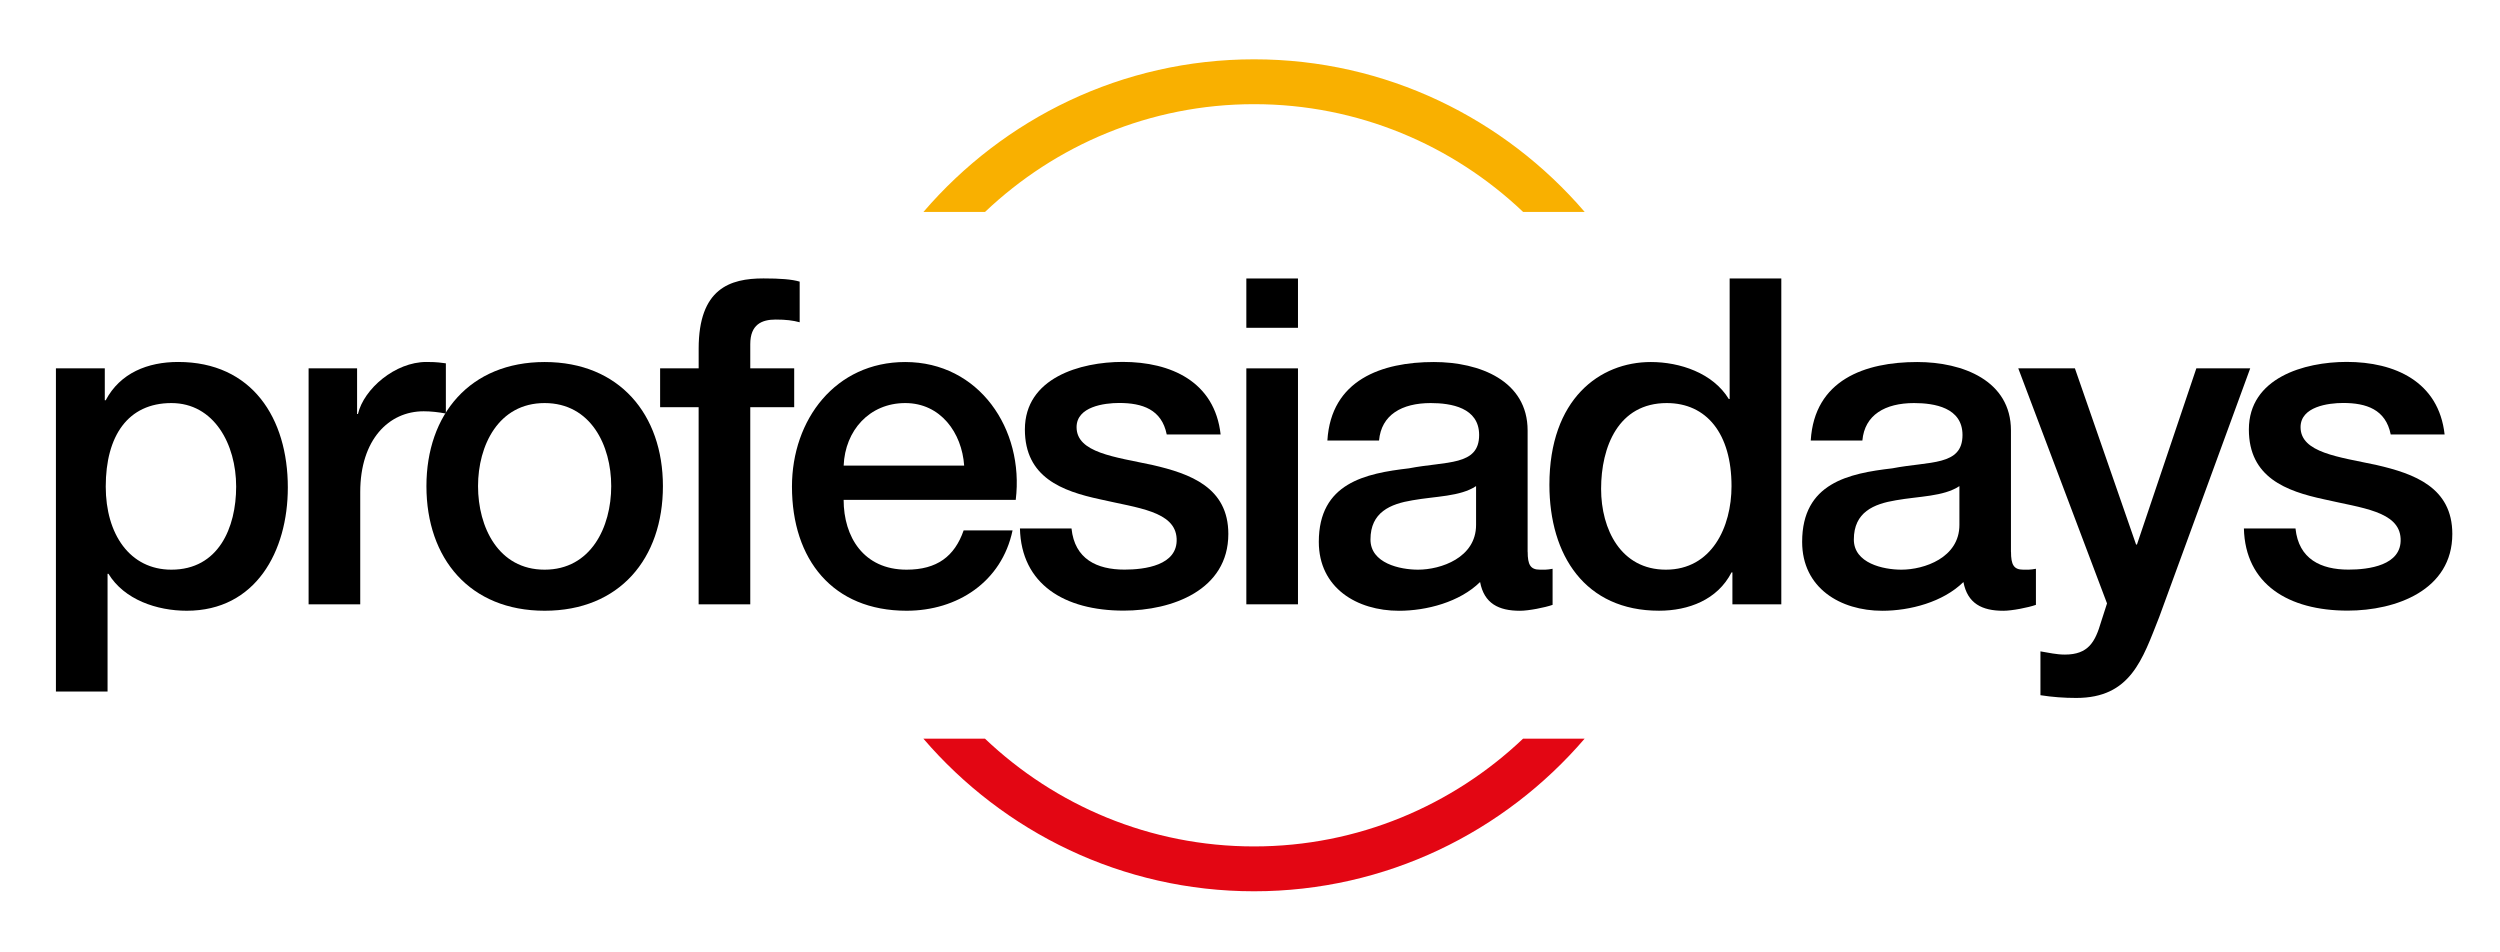 <svg width="84" height="32" viewBox="0 0 84 32" fill="none" xmlns="http://www.w3.org/2000/svg">
<g id="Profesia days 1">
<g id="Group">
<path id="Vector" d="M42.137 1.993C37.703 1.993 33.723 3.982 31.028 7.12H33.098C35.46 4.878 38.642 3.5 42.137 3.5C45.632 3.5 48.813 4.876 51.176 7.12H53.245C50.55 3.982 46.57 1.993 42.137 1.993Z" fill="#F9B000"/>
<path id="Vector_2" d="M51.174 24.82C48.812 27.062 45.63 28.44 42.135 28.44C38.64 28.44 35.458 27.064 33.096 24.82H31.026C33.721 27.958 37.703 29.947 42.135 29.947C46.568 29.947 50.548 27.958 53.243 24.82H51.174Z" fill="#E30613"/>
<g id="Group_2">
<path id="Vector_3" d="M1.877 12.377H3.521V13.45H3.551C4.038 12.529 4.966 12.162 5.987 12.162C8.468 12.162 9.671 14.048 9.671 16.38C9.671 18.527 8.59 20.521 6.277 20.521C5.272 20.521 4.176 20.152 3.644 19.279H3.614V23.236H1.879V12.377H1.877ZM5.759 13.543C4.297 13.543 3.553 14.648 3.553 16.35C3.553 17.945 4.36 19.141 5.759 19.141C7.342 19.141 7.935 17.73 7.935 16.35C7.935 14.923 7.19 13.543 5.759 13.543Z" fill="black"/>
<path id="Vector_4" d="M10.369 12.377H11.998V13.91H12.027C12.225 13.067 13.276 12.162 14.326 12.162C14.738 12.162 14.813 12.192 14.981 12.208V13.895C14.738 13.849 14.479 13.819 14.235 13.819C13.064 13.819 12.104 14.77 12.104 16.534V20.305H10.369V12.377Z" fill="black"/>
<path id="Vector_5" d="M14.328 16.334C14.328 13.926 15.79 12.164 18.301 12.164C20.812 12.164 22.274 13.928 22.274 16.334C22.274 18.772 20.814 20.521 18.301 20.521C15.789 20.521 14.328 18.772 14.328 16.334ZM20.537 16.334C20.537 14.969 19.853 13.543 18.299 13.543C16.746 13.543 16.062 14.969 16.062 16.334C16.062 17.714 16.746 19.141 18.299 19.141C19.853 19.141 20.537 17.714 20.537 16.334Z" fill="black"/>
<path id="Vector_6" d="M22.181 12.377H23.475V11.717C23.475 9.694 24.526 9.355 25.652 9.355C26.216 9.355 26.611 9.385 26.869 9.463V10.828C26.641 10.767 26.412 10.737 26.062 10.737C25.591 10.737 25.209 10.906 25.209 11.564V12.377H26.685V13.681H25.209V20.305H23.474V13.681H22.18V12.377H22.181Z" fill="black"/>
<path id="Vector_7" d="M28.346 16.795C28.346 18.037 29.015 19.141 30.461 19.141C31.48 19.141 32.074 18.697 32.378 17.822H34.022C33.657 19.554 32.165 20.521 30.461 20.521C27.98 20.521 26.61 18.802 26.61 16.35C26.61 14.096 28.073 12.164 30.415 12.164C32.897 12.164 34.418 14.418 34.129 16.795H28.346ZM32.396 15.645C32.32 14.54 31.604 13.543 30.417 13.543C29.214 13.543 28.393 14.464 28.347 15.645H32.396Z" fill="black"/>
<path id="Vector_8" d="M36.003 17.76C36.11 18.786 36.856 19.139 37.784 19.139C38.453 19.139 39.58 19.002 39.535 18.096C39.489 17.176 38.225 17.07 36.963 16.777C35.684 16.502 34.436 16.041 34.436 14.431C34.436 12.698 36.294 12.16 37.724 12.16C39.337 12.16 40.815 12.82 41.013 14.598H39.202C39.034 13.755 38.381 13.54 37.603 13.54C37.101 13.54 36.173 13.663 36.173 14.353C36.173 15.212 37.451 15.35 38.729 15.625C39.992 15.916 41.272 16.377 41.272 17.941C41.272 19.827 39.384 20.517 37.756 20.517C35.761 20.517 34.315 19.628 34.27 17.756H36.003V17.76Z" fill="black"/>
<path id="Vector_9" d="M41.877 9.357H43.612V11.014H41.877V9.357ZM41.877 12.377H43.612V20.305H41.877V12.377Z" fill="black"/>
<path id="Vector_10" d="M51.33 18.543C51.33 18.972 51.421 19.141 51.741 19.141H51.923C51.998 19.141 52.076 19.125 52.167 19.111V20.323C51.907 20.415 51.359 20.522 51.071 20.522C50.354 20.522 49.867 20.277 49.731 19.556C49.046 20.23 47.934 20.522 47.006 20.522C45.592 20.522 44.312 19.755 44.312 18.206C44.312 16.228 45.879 15.906 47.341 15.736C48.603 15.491 49.699 15.66 49.699 14.616C49.699 13.695 48.756 13.543 48.071 13.543C47.097 13.543 46.411 13.942 46.336 14.801H44.6C44.723 12.762 46.427 12.164 48.178 12.164C49.715 12.164 51.328 12.792 51.328 14.464V18.543H51.33ZM49.594 16.334C49.062 16.687 48.239 16.671 47.463 16.809C46.717 16.932 46.048 17.207 46.048 18.128C46.048 18.926 47.038 19.141 47.647 19.141C48.409 19.141 49.596 18.742 49.596 17.638V16.334H49.594Z" fill="black"/>
<path id="Vector_11" d="M59.853 20.305H58.209V19.233H58.179C57.708 20.154 56.733 20.52 55.744 20.52C53.263 20.52 52.06 18.665 52.06 16.288C52.06 13.406 53.749 12.164 55.469 12.164C56.442 12.164 57.554 12.532 58.087 13.406H58.116V9.357H59.852V20.305H59.853ZM55.973 19.141C57.511 19.141 58.179 17.715 58.179 16.334C58.179 14.57 57.342 13.543 56.003 13.543C54.374 13.543 53.797 15.016 53.797 16.426C53.797 17.791 54.465 19.141 55.973 19.141Z" fill="black"/>
<path id="Vector_12" d="M67.57 18.543C67.57 18.972 67.661 19.141 67.981 19.141H68.163C68.239 19.141 68.316 19.125 68.407 19.111V20.323C68.148 20.415 67.6 20.522 67.311 20.522C66.594 20.522 66.108 20.277 65.971 19.556C65.287 20.23 64.175 20.522 63.247 20.522C61.832 20.522 60.552 19.755 60.552 18.206C60.552 16.228 62.119 15.906 63.581 15.736C64.844 15.491 65.94 15.66 65.94 14.616C65.94 13.695 64.996 13.543 64.311 13.543C63.338 13.543 62.651 13.942 62.576 14.801H60.841C60.963 12.762 62.667 12.164 64.418 12.164C65.955 12.164 67.568 12.792 67.568 14.464V18.543H67.57ZM65.835 16.334C65.302 16.687 64.479 16.671 63.704 16.809C62.958 16.932 62.289 17.207 62.289 18.128C62.289 18.926 63.278 19.141 63.888 19.141C64.649 19.141 65.836 18.742 65.836 17.638V16.334H65.835Z" fill="black"/>
<path id="Vector_13" d="M67.814 12.377H69.717L71.772 18.296H71.802L73.797 12.377H75.607L72.548 20.736C71.984 22.161 71.589 23.451 69.762 23.451C69.351 23.451 68.955 23.421 68.559 23.359V21.886C68.848 21.932 69.092 21.994 69.381 21.994C70.172 21.994 70.4 21.565 70.598 20.889L70.796 20.275L67.814 12.377Z" fill="black"/>
<path id="Vector_14" d="M77.129 17.76C77.236 18.786 77.982 19.139 78.91 19.139C79.581 19.139 80.706 19.002 80.661 18.096C80.615 17.176 79.351 17.07 78.089 16.777C76.81 16.502 75.562 16.041 75.562 14.431C75.562 12.698 77.42 12.16 78.85 12.16C80.463 12.16 81.941 12.82 82.139 14.598H80.328C80.16 13.755 79.507 13.54 78.73 13.54C78.227 13.54 77.299 13.663 77.299 14.353C77.299 15.212 78.577 15.35 79.855 15.625C81.118 15.916 82.398 16.377 82.398 17.941C82.398 19.827 80.51 20.517 78.882 20.517C76.887 20.517 75.441 19.628 75.395 17.756H77.129V17.76Z" fill="black"/>
</g>
</g>
</g>
</svg>

